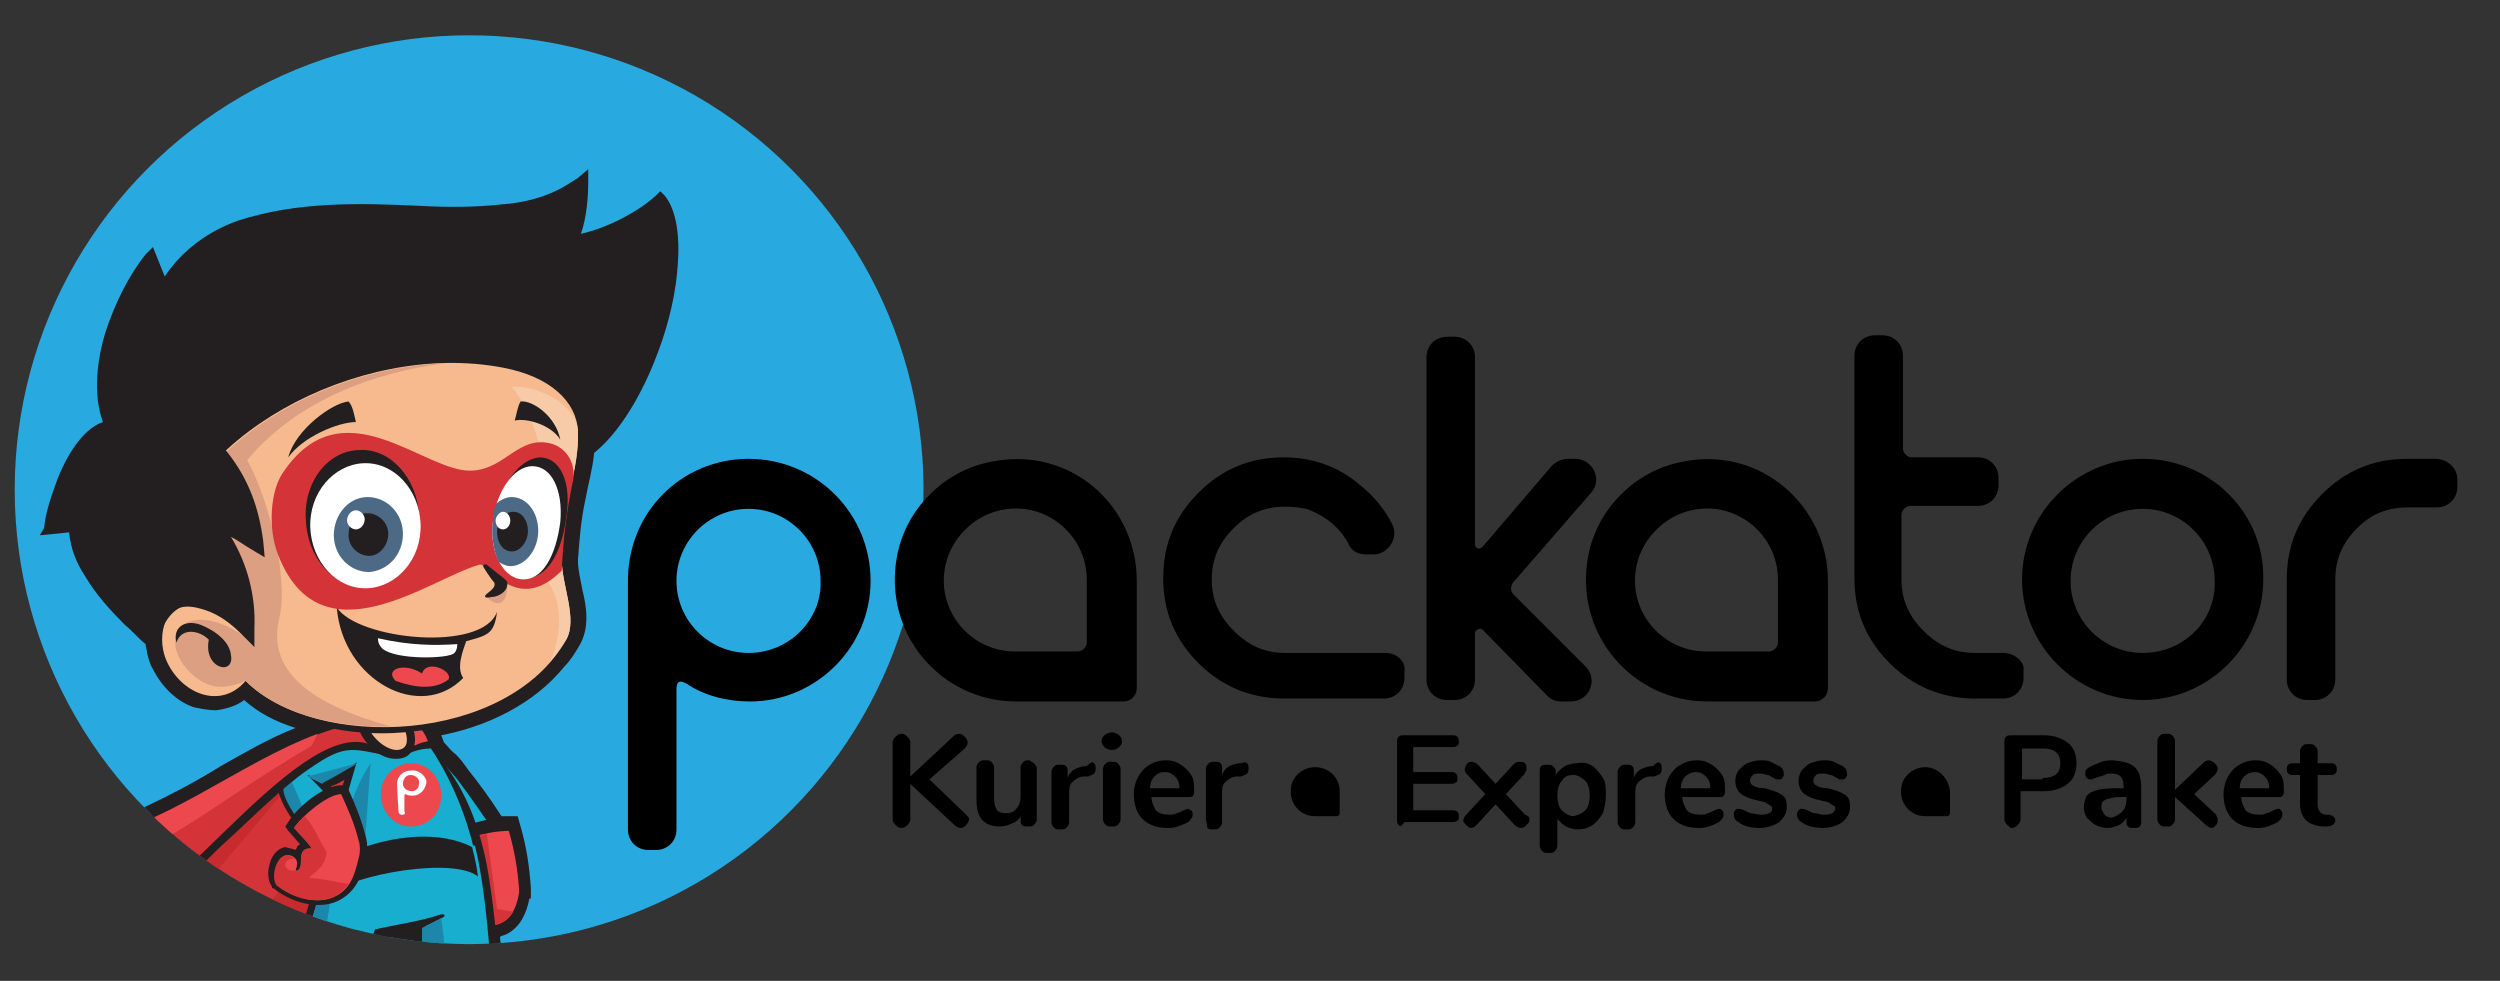 <?xml version="1.0" encoding="utf-8"?>
<!-- Generator: Adobe Illustrator 20.0.0, SVG Export Plug-In . SVG Version: 6.00 Build 0)  -->
<svg version="1.1" id="Layer_1" xmlns="http://www.w3.org/2000/svg" xmlns:xlink="http://www.w3.org/1999/xlink" x="0px" y="0px"
	 width="170px" height="66.7px" viewBox="0 0 170 66.7" style="enable-background:new 0 0 170 66.7;" xml:space="preserve">
<rect x="0" y="0" width="170" height="66.7" fill="#333333" stroke="none"/>
<style type="text/css">
	.st0{fill-rule:evenodd;clip-rule:evenodd;fill:#28AAE1;}
	.st1{clip-path:url(#SVGID_2_);}
	.st2{opacity:0.27;fill-rule:evenodd;clip-rule:evenodd;fill:#231F20;}
	.st3{fill-rule:evenodd;clip-rule:evenodd;fill:#231F20;}
	.st4{fill-rule:evenodd;clip-rule:evenodd;fill:#D43438;}
	.st5{fill-rule:evenodd;clip-rule:evenodd;fill:#C72B2E;}
	.st6{fill-rule:evenodd;clip-rule:evenodd;fill:#17AECF;}
	.st7{fill-rule:evenodd;clip-rule:evenodd;fill:#EC484E;}
	.st8{fill-rule:evenodd;clip-rule:evenodd;fill:#1D87AB;}
	.st9{fill-rule:evenodd;clip-rule:evenodd;fill:#F6BA8E;}
	.st10{fill-rule:evenodd;clip-rule:evenodd;fill:#F7CBA7;}
	.st11{fill-rule:evenodd;clip-rule:evenodd;fill:#DC9F81;}
	.st12{fill-rule:evenodd;clip-rule:evenodd;fill:#FFFFFF;}
	.st13{fill:#FFFFFF;}
	.st14{fill-rule:evenodd;clip-rule:evenodd;fill:#4C6A86;}
	.st15{fill:none;}
	.st16{clip-path:url(#SVGID_4_);}
	.st17{clip-path:url(#SVGID_6_);}
	.st18{clip-path:url(#SVGID_8_);}
</style>
<polyline class="st15" points="170,0 170,66.7 0,66.7 "/>
<g>
	<circle class="st0" cx="31.9" cy="33.3" r="30.9"/>
	<g>
		<defs>
			<circle id="SVGID_7_" cx="31.9" cy="33.3" r="30.9"/>
		</defs>
		<clipPath id="SVGID_2_">
			<use xlink:href="#SVGID_7_"  style="overflow:visible;"/>
		</clipPath>
		<g class="st1">
			<path class="st3" d="M30,50c0.1,0.2,0.1,0.3,0.2,0.5c0.3,0.3,0.5,0.6,0.8,0.8c0.3,0.3,0.6,0.7,0.8,1c0.8,1,1.6,2.1,2.3,3.2
				c0.1,0,0.3,0,0.4,0h0.7l0.2,0.7c0.4,1.4,0.6,2.7,0.7,4.2l0,0.7l-0.1,0c-0.2,1-0.6,1.9-1.5,2.4c-0.2,0.1-0.3,0.1-0.5,0.2
				c0.1,1.2,0.2,2.3,0.3,3.5c0,0.1,0.1,0.3,0.1,0.4c0.1,0.3,0.2,0.6,0.2,0.8c0.1,0.3,0.2,0.6,0.3,0.9c0.1,0.2,0.1,0.4,0.2,0.7
				c0,0.2,0,0.3,0,0.5c-0.2,0.9-1.2,1.2-2,1.3c-0.8,0.1-1.7,0.1-2.5,0c-0.9-0.1-1.8-0.2-2.6-0.5L27.3,71l0-0.8
				c0.1-1.1,0.1-2.2,0.2-3.3c0-0.8,0.1-1.6,0.1-2.4c0-0.2,0-0.4,0-0.5c-0.2,0-0.4,0.1-0.6,0.1c-0.3,0.1-0.6,0.1-0.9,0.2
				c-0.3,0.9-0.4,1.9-0.6,2.9c-0.2,1.5-0.4,2.9-0.6,4.4L24.9,72l-0.4,0.2c-0.8,0.4-1.7,0.7-2.5,0.8c-1.3,0.2-4.2,0.2-4.7-1.3
				l-0.1-0.2l0-0.2c0.1-0.5,0.3-1,0.5-1.5c0.2-0.4,0.3-0.8,0.5-1.2c0.5-1.3,0.9-2.6,1.4-3.9c-0.1-0.1-0.2-0.1-0.4-0.2
				c-1.2-0.5-2.3-0.4-3.5,0c-1.5,0.5-3.6,1.1-5.1,0.4c-0.8-0.4-1.2-0.9-1.7-1.4c-1,0.6-2.1,1-3.1,0.9l-0.5-0.1L5,63.7
				c-0.2-0.4-0.4-0.9-0.6-1.3c-0.2-0.6-0.5-1.3-0.6-2c-0.2-1.4,0-2.8,1-3.9l0.2-0.2l0.3,0c1.6-0.2,3.2-0.8,4.7-1.5
				c1.7-0.8,3.4-1.7,5-2.7c1.6-0.9,3.3-1.9,5.1-2.6c-1.3-0.4-2.5-1-3.5-1.9c-0.5,0.4-1.2,0.6-1.9,0.7c-0.5,0-1-0.1-1.5-0.2
				c-1.2-0.4-2.2-1.4-2.8-2.6c-0.2-0.3-0.3-0.7-0.4-1.1c0-0.2-0.1-0.4-0.1-0.6c-0.5-0.4-0.9-0.9-1.4-1.3c-1-1-2-2.1-2.7-3.3
				c-0.6-0.9-1-1.9-1.1-3l-2,0.2L3,35.9c0.1-1.1,0.5-2.2,0.9-3.3c0.5-1.3,1.6-3.4,3.1-3.9c-0.7-1.9-0.4-4.3,0.2-6.2
				c0.6-1.8,1.5-3.7,2.7-5.2l0.5-0.5l0.8,2c1.2-1.8,3-3.1,5-3.8c4-1.3,8.2-1.2,12.4-1c1.8,0.1,3.7,0.1,5.5-0.1
				c1.5-0.1,3.1-0.5,4.4-1.3c0.3-0.2,0.5-0.3,0.8-0.5l0.7-0.6l0,0.9c0,0.9-0.1,2.4-0.5,3.5c1.8-0.4,3.9-1.5,5.1-2.6l0.3-0.3l0.3,0.3
				c0.9,1.1,1,3.1,0.9,4.5c-0.1,2-0.6,4.1-1.3,6c-0.8,2.2-2.3,5.3-4.4,7c-0.1,1.1-0.4,2.1-0.6,3.2c-0.3,1.4-0.4,2.7-0.5,4.1
				c0,0.7,0.2,1.4,0.3,2c0.3,1.2,0.5,2.6-0.2,3.8c-0.3,0.5-0.6,1-1,1.4C36.3,47.9,33.1,49.4,30,50"/>
			<path class="st3" d="M24.3,64.9c-0.7,0.5-1.5,0.7-2.3,0.5c-1-0.2-1.8-0.9-2.7-1.3c-1.3-0.6-2.5-0.5-3.9,0c-1.4,0.5-3.4,1-4.8,0.4
				c-1-0.4-1.3-1.1-2-1.8c-0.6-0.7-1.1-0.9-2-0.9l-0.4,0l-0.1-0.4c-0.1-0.7,0.5-1.9,0.9-2.5c0.4-0.6,0.9-1.2,1.5-1.6
				c4.7-2.7,9.5-5.1,14.3-7.7l0.1-0.1l0.1,0c1.9,0.2,4.1-0.4,5.8,0.6l0.4,0.3l0,0.4c-0.4,4.9-3.3,9.2-4.8,13.8l-0.1,0.2L24.3,64.9z"
				/>
			<path class="st4" d="M8.8,57.7c-1,0.6-2.3,2.8-2.1,3.5c3.9-0.1,1.8,4.7,8.7,2.4c5.1-1.8,5.7,2.9,8.8,0.9
				c1.3-3.7,3.6-10.1,4.8-13.8C27,50.4,25,50.2,23.1,50C18.3,52.6,13.6,55.1,8.8,57.7"/>
			<path class="st5" d="M6.9,60.1c-0.2,0.5-0.3,0.9-0.3,1.1c2.6-0.1,2.5,2,4.2,2.7L20,53L6.9,60.1z"/>
			<path class="st5" d="M17.1,63.2c1.9-0.1,3,0.8,4,1.3l2.6-10.6L17.1,63.2z"/>
			<path class="st3" d="M24.9,51.8c0,0.4-0.4,0.5-0.6,0.7c-0.5,0.3-1.1,0.7-1.6,0.9l0,0c-0.1,0-0.2,0.1-0.2,0.1c0,0,0.1,0.1,0.1,0.1
				c0.2,0.2,0.3,0.4,0.5,0.6l0.4,0.4l-2.8,2.2l-0.3-0.4c-0.6-0.7-1.7-2.3-1.5-3.3c0.4-1.4,1-2,2.3-2.6l0.4-0.2l0,0
				c0.5-0.2,1-0.4,1.5-0.6c0.5-0.2,0.7-0.3,1.2-0.4c0.4-0.2,0.8,0,0.9,0.5C25.4,50.5,25.1,51.3,24.9,51.8
				C24.9,51.8,24.9,51.8,24.9,51.8"/>
			<path class="st3" d="M29,53.4c-0.5-1.2-1.1-2.3-1.6-3.4l-0.7-1.5l1.4,0.9c0.9,0.6,1.8,1.5,2.5,2.3c0.3,0.3,0.6,0.6,0.8,1
				c1,1.2,1.8,2.5,2.6,3.8l0.3,0.5l-4,1.1l-0.1-0.5c-0.3-1.3-0.9-2.5-1.3-3.8l-0.1-0.4L29,53.4z"/>
			<path class="st6" d="M30.7,57.5c-0.3-1.2-0.9-2.7-1.3-3.8c0.1,0,0.1-0.1,0.2-0.1c-0.5-1.2-1.3-2.8-1.8-3.8
				c0.9,0.6,2.2,1.9,3.3,3.2h0c0.9,1.2,1.8,2.5,2.6,3.7L30.7,57.5z"/>
			<path class="st3" d="M30.3,59.7l-1.2-1.9l0.3-0.5c1.2-0.9,3.5-1.7,5-1.7h0.4l0.1,0.6c0.4,1.4,0.6,2.8,0.7,4.2l0,0.4l0,0
				c-0.1,0.9-0.4,1.9-1.3,2.4c-1,0.5-2.2,0.2-3.2-0.2l-0.1,0l-0.1-0.1C30.1,62,29.8,60.7,30.3,59.7"/>
			<path class="st7" d="M31.3,62.5c-0.7-0.8-1-1.9-0.3-2.8l-1.1-1.8c1.1-0.8,3.3-1.4,4.7-1.4c0.4,1.4,0.6,2.6,0.7,4c0,0,0,0.1,0,0.2
				C34.9,63.2,33.3,63.3,31.3,62.5"/>
			<path class="st4" d="M31.3,62.5c-0.7-0.8-1-1.9-0.3-2.8l-1.1-1.8c0.7-0.6,2-1,3.2-1.2l0.7,5.1l1.1,0.2
				C34.2,63.2,32.9,63.1,31.3,62.5"/>
			<path class="st3" d="M28.1,63.4c-0.4,0.1-0.7,0.2-1.1,0.2c-0.4,0.1-0.8,0.2-1.2,0.2c-0.3,1-0.5,2.1-0.7,3.2
				c-0.2,1.5-0.4,2.9-0.6,4.4l0,0.3l-0.2,0.1c-0.7,0.4-1.6,0.6-2.4,0.7c-1,0.1-3.9,0.2-4.2-1l0-0.1l0-0.1c0.1-0.4,0.3-1,0.4-1.4
				c0.2-0.4,0.3-0.8,0.5-1.2c0.5-1.4,1-2.9,1.5-4.3c0.6-1.9,1.2-3.8,1.7-5.7c1-3.5,2-7,3-10.6l0.1-0.4l0.4-0.1
				c0.4-0.1,0.9-0.2,1.3,0c1.3,4,2.4,3.2,3.1,3.9c-0.3-0.4-0.2-0.5,0-0.2c1.8,2.1,2.8,4.5,3.4,7.5c0.5,2.7,0.7,5.5,1,8.3
				c0,0.1,0.1,0.3,0.1,0.5c0.1,0.3,0.2,0.6,0.3,0.8c0.1,0.3,0.2,0.6,0.3,0.8c0.1,0.2,0.1,0.4,0.2,0.6c0,0.1,0,0.2,0,0.3
				c-0.1,0.7-1.1,0.9-1.6,0.9c-0.8,0.1-1.6,0.1-2.4,0c-0.8-0.1-1.7-0.2-2.5-0.4l-0.4-0.1l0-0.5c0.1-1.1,0.1-2.2,0.2-3.3
				c0-0.8,0.1-1.6,0.1-2.4C28.1,64.1,28.1,63.8,28.1,63.4"/>
			<path class="st7" d="M28.6,66.5c-0.1,1.3-0.1,2.7-0.2,3.7c1.9,0.6,5.9,0.6,5.7-0.1c-0.1-0.5-0.8-2.4-0.8-2.8
				c-0.1-0.6-0.1-1.1-0.2-1.7C31.5,64.8,30,65.3,28.6,66.5"/>
			<path class="st4" d="M28.6,66.5c-0.1,1.3-0.1,2.7-0.2,3.7c1.4,0.5,4.2,0.6,5.2,0.3c-1.4-0.6-2.3-0.7-2.9-1.5
				c-0.1-1-0.3-2.3-0.4-3.6C29.8,65.7,29.2,66,28.6,66.5"/>
			<path class="st7" d="M20,66.3c-0.3,1-0.6,1.9-0.9,2.6c-0.2,0.6-0.8,1.9-0.9,2.5c0.2,0.7,3.9,1,5.7-0.1c0.2-1.2,0.4-2.6,0.6-3.9
				C23.4,66.3,22,65.8,20,66.3"/>
			<path class="st4" d="M20,66.3c-0.3,1-0.6,1.9-0.9,2.6c-0.2,0.6-0.8,1.9-0.9,2.5c0.2,0.7,3.9,1,5.7-0.1c0-0.2,0.1-0.5,0.1-0.7
				l-3.3,0.2l0.8-4.7C21.1,66.1,20.6,66.2,20,66.3"/>
			<path class="st6" d="M22.6,57.6c-0.8,3-1.6,5.7-2.3,7.9c1.9-0.8,3.2,0,4.4,1.1c0.2-1.2,0.4-2.3,0.8-3.4c1.3-0.3,3.3-0.6,4.4-1
				c0.4-0.1,0.4,0.1,0.2,0.2l-1.2,0.6c0,0.7,0,1.7-0.1,2.8c1.2-1,3.3-1.9,4.5-1.1c-0.2-2.4-0.5-5.2-1-7.2H22.6z"/>
			<path class="st8" d="M30,62.4c0,0-0.1,0.1-0.1,0.1l-1.2,0.6c0,0.7,0,1.7-0.1,2.8c0.5-0.4,1.1-0.7,1.7-0.9
				C30.2,64,30.1,63.1,30,62.4 M30,62.3L30,62.3L30,62.3L30,62.3z"/>
			<path class="st8" d="M22.6,57.6c-0.8,3-1.6,5.7-2.3,7.9c0.6-0.2,1.1-0.2,1.5-0.2l0.6-3.6l0.3-4.1H22.6z"/>
			<path class="st6" d="M25.3,48.1c-0.5,2-1.6,5.5-2.7,9.5h9.6c-0.5-2-1.3-4.2-2.7-6.4C28.5,49.6,27.1,48.4,25.3,48.1"/>
			<path class="st8" d="M25.2,51.9c-1,1.5-1.4,2.9-1.9,4.7l1.1,0.9h0.4L25.2,51.9L25.2,51.9z"/>
			<path class="st3" d="M27,48.1c1.8,0.5,2.2,1,2.8,2.7l-0.6,0.1c-0.3,0-1,0.1-1.5,0.4l0.1-0.3c0.3-0.8-0.9-1.4-1.4-2.1l-0.7-1.1
				L27,48.1z"/>
			<path class="st7" d="M26.8,48.6c0.5,0.7,0.9,1.4,1.4,2.1c0.4-0.2,0.5-0.2,0.9-0.3C28.6,49.1,27.7,48.8,26.8,48.6"/>
			<path class="st3" d="M22.1,58.9c-0.2,0.7-0.4,1.4-0.5,2.2c2.7-1.8,9.3-2.8,10.9-1.5c-0.1-0.8-0.2-1.2-0.4-2
				C29.4,56.2,25,57,22.1,58.9"/>
			<path class="st6" d="M21.2,51l0.1-0.4h0c-1.1,0-1.7,1.2-2,2.5c-0.2,0.7,0.7,2.2,1.4,3l2-1.5c-0.2-0.2-0.8-0.9-1.1-1.2l-0.7-0.7
				l1,0.3c0.1-0.1,0.3,0.5,0.5-0.5h0l-0.1,0.3v0.1c0-0.2,1.3-0.6,1.7-0.9c0.6-0.4,0.4-0.1,0.5-0.5c0.1-0.3,0.4-1.1,0.3-1.5
				c-0.1-0.2-0.1-0.2-0.3-0.2c-0.2,0.1-1.2,0.4-1.3,0.4C22.7,50.6,22.2,50.9,21.2,51L21.2,51z"/>
			<path class="st8" d="M20.9,52.8l1,0.5c0.1-0.1,0.3-0.2,0.5-0.3l0,0l0,0l0,0c0.4-0.2,1.2-0.7,1.6-0.9c0.1-0.1,0.2-0.1,0.3-0.2
				L20.9,52.8z M22.4,54.9l0.3-0.2c-0.1-0.1-0.2-0.2-0.3-0.3L22.4,54.9z"/>
			<path class="st8" d="M19.6,52.6c-0.1,0.2-0.2,0.5-0.3,0.8c-0.2,0.6,0.5,1.7,1.1,2.5l0.4-0.2C20.6,54.7,20,53.6,19.6,52.6"/>
			<path class="st3" d="M20.1,57.8c0-0.1,0.1-0.1,0.1-0.2c0-0.1,0.1-0.1,0.2-0.2c-0.3-0.3-0.5-0.6-0.8-0.9l-0.2-0.3l0.2-0.3
				c0.6-1,2.5-2.6,3.7-2.5l0.3,0l0.1,0.3c0.5,1.1,0.9,2.1,1.2,3.3c0.1,0.4,0.1,0.9,0,1.3c-0.3,1.3-0.7,2.4-2,3
				c-1.4,0.6-3.2,0-4.3-0.9l-0.1,0l0-0.1c-0.3-0.4-0.3-1-0.2-1.4c0.1-0.6,0.5-1.2,1.1-1.3C19.7,57.7,19.9,57.7,20.1,57.8"/>
			<path class="st7" d="M20,56.3c0.5,0.6,0.8,0.8,1.2,1.4c-1.2-0.1-0.4,1.3-1,1.5c-0.3,0.1,0.3-0.5-0.2-0.9
				c-0.9-0.7-1.6,1.2-1.1,1.9c1.1,0.9,2.7,1.3,3.8,0.8c1.1-0.5,1.4-1.4,1.7-2.7c0.1-0.3,0.1-0.8,0-1.1c-0.3-1.2-0.7-2.1-1.2-3.2
				C22.3,54,20.5,55.5,20,56.3"/>
			<path class="st4" d="M20,56.3c0.5,0.6,0.8,0.8,1.2,1.4c-1.2-0.1-0.4,1.3-1,1.5c0,0-0.1,0-0.1,0c-0.1,0-0.1,0-0.2,0
				c-0.3,0-0.5-0.2-0.5-0.4c0-0.2,0.2-0.4,0.5-0.4c0.1,0,0.2,0,0.2,0.1c0-0.1-0.1-0.1-0.2-0.2c-0.9-0.7-1.6,1.2-1.1,1.9
				c1.1,0.9,2.7,1.3,3.8,0.8c0.5-0.2,0.8-0.5,1.1-0.9c-0.9-0.1-1.9-0.4-2.7-0.4c0.4-0.4,1.2-0.8,1.2-1.8c-0.6-0.9-0.8-1.7-1.5-2.4
				C20.4,55.8,20.1,56.1,20,56.3"/>
			<path class="st3" d="M21,52.3c-0.9,0.6-1.8,1.4-2.7,2.2c-1,0.9-1.9,1.8-2.9,2.7c-0.9,0.8-1.7,1.7-2.6,2.5
				c-0.8,0.8-1.7,1.5-2.5,2.2c-1.1,0.9-3,2.2-4.5,2l-0.3,0l-0.1-0.3c-0.2-0.4-0.4-0.9-0.6-1.3c-0.2-0.6-0.4-1.2-0.5-1.9
				c-0.2-1.3,0-2.5,0.9-3.5l0.1-0.1l0.2,0c1.7-0.2,3.3-0.8,4.9-1.5c1.7-0.8,3.4-1.7,5-2.7c2.8-1.6,6-3.4,9.3-3.9l0.9-0.1l-0.4,0.8
				c0,0,0,0.1,0,0.1c0,0.3,0.4,0.8,0.6,1l1.2,1C24,51,23.7,50.4,21,52.3"/>
			<path class="st4" d="M25.1,50.6c-0.6-0.7-0.7-1-0.4-1.5c-6.5,1-12.9,7.4-19.2,8.1c-1.8,1.9-0.2,5,0.3,6.2
				C10.5,63.9,20,48.8,25.1,50.6"/>
			<path class="st7" d="M21.6,49.9c-5.4,2-10.8,6.6-16.1,7.2c-0.6,0.7-0.8,1.5-0.8,2.3c6.6-1.4,8.4-3.9,16.5-8.7L21.6,49.9z"/>
			<path class="st3" d="M26.8,47.7l0.5-0.1l0.2,0.5c0.3,0.9,1.2,2.1,0.4,3.1c-0.2,0.3-0.6,0.4-1,0.4c-1.1,0-2.1-1-2.5-2l-0.1-0.2
				l0.1-0.2c0.1-0.3,0.2-0.7,0.3-1l0.1-0.4l0.4-0.1C26,47.5,26.2,47.8,26.8,47.7"/>
			<path class="st9" d="M27,48.3c-0.2,0.1-0.9-0.2-1.7,0.1c-0.1,0.3-0.2,0.6-0.3,1c0.4,0.9,1.3,1.6,2,1.6
				C28.4,50.9,27.2,48.9,27,48.3"/>
			<path class="st3" d="M38.4,31.4c-0.6,0.2-0.5-0.4-1,0c-0.9,0.7-1.5,1.7-2,2.7c-0.6,1.2-1.1,2.4-1.5,3.6c-0.8,1.8-1.6,3.8-3.1,5.2
				c-1.3,1.3-2.8,1.9-4.6,2.1c-1.3,0.1-2.7,0.3-4,0.4c-3.9,0.3-8.8,1.5-11.7-1.6c-2.8-2.1-5.4-5.2-5.2-7.9l-2,0.2
				c0.3-2.6,2-6.7,4.1-7c-1.7-3.4,0.6-8.9,2.7-11.4l0.9,2.2c0.9-1.8,2.8-3.6,5.2-4.3c8.5-2.8,18.1,1.1,23.1-3
				c-0.1,1.2-0.2,3.3-0.8,4.1c2.1-0.2,4.7-1.6,6.1-2.8C47.3,16.9,43.5,29.8,38.4,31.4"/>
			<path class="st3" d="M11.9,40.8c-0.5-0.7-0.9-1.4-1.3-2.1l-0.1-0.2l0-0.2c0.4-3.3,2.3-6.2,4.8-8.4c2.7-2.4,6.1-4.1,9.5-5.1
				c3.1-0.8,6.4-1.1,9.5-0.5c1.3,0.2,2.6,0.7,3.7,1.5c0.9,0.7,1.5,1.6,1.7,2.7c0,0.2,0.1,0.4,0.1,0.6c0,0.5,0,1,0,1.5
				c-0.1,1.1-0.4,2.2-0.6,3.2c-0.3,1.4-0.4,2.7-0.5,4.2c0,0.7,0.2,1.5,0.3,2.1c0.2,1.1,0.5,2.5-0.1,3.5c-0.3,0.5-0.6,0.9-0.9,1.4
				c-2.3,2.8-6,4.3-9.6,4.7c-2.2,0.3-4.6,0.2-6.8-0.4c-1.8-0.4-3.6-1.2-4.9-2.4c-0.5,0.5-1.2,0.8-1.9,0.8c-1.7,0.1-3.2-1.1-3.9-2.6
				c-0.2-0.3-0.3-0.6-0.3-1C10.3,43,10.7,41.5,11.9,40.8"/>
			<path class="st9" d="M11.4,45.1c1.1,2.2,3.7,3.1,5.3,1.2c4.8,4.8,17.8,4.3,21.8-2.8c0.8-1.4-0.3-3.7-0.3-5.4
				c0.1-4.2,1.2-6.2,1.1-8.8c-0.1-2-1.9-3.7-5.1-4.3c-9.9-1.9-22.2,4.9-23.2,13.4c0.5,0.9,1,1.8,1.7,2.6
				C11.1,41.3,10.6,43.5,11.4,45.1"/>
			<path class="st10" d="M37.4,45c0.4-0.5,0.8-1,1.1-1.5c0.8-1.4-0.3-3.7-0.3-5.4c0.1-4.2,1.2-6.2,1.1-8.8c-0.1-1.8-2.7-3.1-4.5-3
				c2.8,3.4,2.7,9.7,1.3,12.2C38.5,40,38.3,43,37.4,45"/>
			<path class="st11" d="M13.5,46.2c0.9,0.6,1.8,0.7,3.2,0.1c2.2,2.2,6,3.2,9.9,3.1c-5.5-1.5-8.5-3.8-7.6-7.4c0.7-3-1-8.7-2.2-10.7
				c3.4-4.1,8.7-6,13.5-6.6C21.3,25,12,31,11.1,38.5c0.3,0.6,0.6,1.1,1,1.6c0.5-0.6,1-1.2,1.4-1.8c1.3,1.9,2.6,3.8,3.9,5.6
				c-2.2-1.9-4-2-4.8-1.5C11.4,43.1,11.8,45,13.5,46.2"/>
			<path class="st3" d="M15.7,36.5c1.1,1.8,1.7,4,1.6,6.2L17.3,44l-0.9-0.9c-0.7-0.7-1.5-1.3-2.4-1.6c-0.6-0.2-1.4-0.4-1.9-0.1
				c-0.5,0.3-1,1-1.2,1.7l-0.3-1.3c-0.3-1.4-0.3-2.9,0-4.3c0.6-2.6,2.1-4.9,4.1-6.8l0.4-0.4l0.4,0.5c1.4,1.8,2.1,3.7,2.4,6l0.1,1.1
				l-1-0.6C16.5,37,16.1,36.7,15.7,36.5"/>
			<path class="st3" d="M23.7,27.3c-1.1,0.1-3.6,1.9-4.1,3.8c1-1.4,3.4-2.4,4.6-2.4C24.1,28.3,24,27.6,23.7,27.3"/>
			<path class="st3" d="M35.4,27.3c0.8-0.1,2.4,1,2.7,2.6c-0.6-1-2.3-1.5-3.1-1.3C35.1,28.3,35.2,27.6,35.4,27.3"/>
			<path class="st3" d="M33.8,41.6c-1,2.8-9.5,1.9-10.9-0.3c0.4,5,5.7,7.8,8.6,4.8c-0.5-0.7,0-1.9,0.2-2.5
				C33.2,43.2,33.6,43.1,33.8,41.6"/>
			<path class="st7" d="M28.7,45.8c0.3-1,2.1-0.2,1.8,0.4c-0.9,0.7-2.2,0.6-3.6,0.1C26.1,45.5,27.5,45,28.7,45.8"/>
			<path class="st12" d="M25.7,43.4c0,0.4,0.2,0.6,0.3,0.7c0.9,0.8,4.6,0.7,4.9,0.3c0.1-0.1,0.2-0.3,0.2-0.6
				C29.6,43.9,27.9,43.9,25.7,43.4"/>
			<path class="st3" d="M13.9,42.6c0.9,0.4,1.7,1.1,1.8,1.9c0.3,1.5-1.9,1-1.5-1c-0.7-0.7-1.9-0.8-2.2,0.2
				C11.7,42.6,12.7,42,13.9,42.6"/>
			<path class="st7" d="M27.8,51.9c1.1-0.1,2.1,0.8,2.2,2c0.1,1.2-0.7,2.2-1.9,2.3c-1.1,0.1-2.1-0.8-2.2-2
				C25.8,53,26.7,52,27.8,51.9"/>
			<path class="st13" d="M27.9,52.4c-0.5,0-0.9,0.4-0.9,0.9c0-0.1,0-0.1,0,0c0,0,0,0,0,0c0,0,0,0,0,0c0,0.4,0.1,1.9,0.1,1.9
				c0,0.1,0.1,0.2,0.2,0.2l0.1,0c0.1,0,0.2-0.1,0.1-0.2l0-1.1c0,0,0-0.1,0.1-0.1c0.1,0.1,0.3,0.1,0.5,0.1c0.5,0,0.9-0.5,0.9-1
				C28.9,52.7,28.4,52.3,27.9,52.4z M28,53.8c-0.3,0-0.6-0.2-0.6-0.5c0-0.3,0.2-0.6,0.5-0.6c0.3,0,0.6,0.2,0.6,0.5
				C28.5,53.6,28.3,53.8,28,53.8z"/>
			<path class="st4" d="M18.9,37.7c-0.7-1.8-0.5-4.3,0.3-5.5c4.1-6.2,9.7,0,12.9-0.2c2.3-0.1,3.2-2.5,5.5-1.8
				c0.6,0.2,1.5,0.9,1.4,2.3c-0.5,2.4-0.7,4.1-0.8,6.3c-3.1,3.1-5-0.6-5.6-0.4C29.3,39.3,21.8,45.2,18.9,37.7"/>
			<path class="st3" d="M24.5,30.6c2.1-0.1,3.9,2,4,4.5c0.1,2.6-1.6,4.7-3.7,4.8c-2.1,0.1-3.9-2-4-4.5
				C20.6,32.8,22.3,30.6,24.5,30.6"/>
			<path class="st12" d="M24.7,31.5c2.1-0.1,3.8,1.8,3.9,4.1C28.7,38,27,39.9,25,40c-2.1,0.1-3.8-1.8-3.9-4.1
				C21,33.5,22.7,31.6,24.7,31.5"/>
			<path class="st14" d="M25,33.8c1.3,0,2.4,1.1,2.4,2.5c0,1.4-1,2.5-2.3,2.6c-1.3,0-2.4-1.1-2.4-2.5C22.7,35,23.7,33.8,25,33.8"/>
			<path class="st3" d="M25,34.9c0.7,0,1.4,0.6,1.4,1.4c0,0.8-0.6,1.5-1.3,1.5c-0.7,0-1.4-0.6-1.4-1.4C23.7,35.5,24.2,34.9,25,34.9"
				/>
			<path class="st12" d="M24.2,34.7c0.3,0,0.6,0.3,0.6,0.6c0,0.4-0.3,0.7-0.6,0.7c-0.3,0-0.6-0.3-0.6-0.6
				C23.6,35,23.9,34.7,24.2,34.7"/>
			<path class="st3" d="M36.7,31.1c1.4,0,2.2,1.7,1.8,4.1c-0.3,2.4-1.3,4.1-2.7,4.1c-1.4,0-2.3-1.8-2.1-4C34,33,35.3,31.2,36.7,31.1
				"/>
			<path class="st12" d="M36.2,31.7c1.3,0,2.1,1.6,1.9,3.8c-0.3,2.3-1.2,3.9-2.5,3.9c-1.3,0-2.3-1.7-2.1-3.8
				C33.7,33.5,34.9,31.7,36.2,31.7"/>
			<path class="st14" d="M33.9,38.2c-0.3-0.7-0.5-1.6-0.4-2.6c0-0.5,0.1-0.9,0.2-1.3c0.3-0.3,0.7-0.5,1.1-0.5c1,0,1.8,1,1.8,2.3
				c0,1.3-0.9,2.4-1.9,2.4C34.5,38.5,34.2,38.4,33.9,38.2"/>
			<path class="st3" d="M34.9,34.8c0.6,0,1,0.6,1,1.3c0,0.7-0.5,1.4-1.1,1.4c-0.6,0-1-0.6-1-1.3C33.8,35.4,34.3,34.8,34.9,34.8"/>
			<path class="st12" d="M34.2,34.8c0.3,0,0.5,0.3,0.5,0.6c0,0.3-0.2,0.6-0.5,0.6c-0.3,0-0.5-0.3-0.5-0.6
				C33.7,35.1,34,34.8,34.2,34.8"/>
			<path class="st11" d="M34.5,39.7c-0.5,0.4-1,0.5-1.4,0.9C33.8,41.3,34.5,41.2,34.5,39.7"/>
			<path class="st3" d="M33.6,39.6c-0.1-0.1-0.4-0.5-0.7-1c-0.1-0.1,0-0.3,0.2-0.2c1.2,1,1.4,1,1.4,1.3c0,0.6-0.7,0.9-1.1,0.9
				c-0.4,0.1-0.6,0-0.2-0.3C33.6,40,33.7,39.8,33.6,39.6"/>
		</g>
	</g>
	<g>
		<path d="M94.2,44.4h-6.8c-1.4,0-2.5-0.5-3.5-1.5c-1-1-1.5-2.1-1.5-3.5s0.5-2.5,1.5-3.5c1.3-1.3,2.9-1.7,4.9-1.3
			c0.1,0,0.2,0.1,0.3,0.1c1.2,0.5,2.1,1.3,2.6,2.3c0.2,0.5,0.7,0.7,1.2,0.7h0.5c1,0,1.7-1.1,1.3-2c-0.5-1-1.2-1.9-2.2-2.7
			c-1.5-1.3-3.3-1.9-5.2-1.9c-2.3,0-4.2,0.8-5.8,2.4c-1.6,1.6-2.4,3.5-2.4,5.8s0.8,4.2,2.4,5.8c1.6,1.6,3.6,2.4,5.8,2.4h6.8
			c0.8,0,1.4-0.6,1.4-1.4v-0.5C95.6,45,95,44.4,94.2,44.4z"/>
		<path d="M102.9,40.4c-0.2-0.2-0.2-0.5,0-0.8l5.3-6.1c0.8-0.9,0.1-2.3-1.1-2.3h-0.5c-0.4,0-0.8,0.2-1.1,0.5l-4.7,5.5
			c-0.2,0.2-0.5,0.1-0.5-0.2V24.3c0-0.8-0.6-1.4-1.4-1.4h-0.5c-0.8,0-1.4,0.6-1.4,1.4v21.9c0,0.8,0.6,1.4,1.4,1.4h0.5
			c0.8,0,1.4-0.6,1.4-1.4V43c0,0,0-0.1,0.2-0.2c0.2-0.1,0.3,0,0.3,0l4.4,4.5c0.3,0.3,0.6,0.4,1,0.4h0.6c1.3,0,1.9-1.5,1-2.4
			L102.9,40.4z"/>
		<path d="M136.2,44.4h-1.9c-1.4,0-2.5-0.5-3.5-1.5c-1-1-1.5-2.1-1.5-3.5v-4.4c0-0.3,0.3-0.6,0.6-0.6h4.6c0.8,0,1.4-0.6,1.4-1.4
			v-0.5c0-0.8-0.6-1.4-1.4-1.4H130c-0.3,0-0.6-0.3-0.6-0.6v-6.3c0-0.8-0.6-1.4-1.4-1.4h-0.5c-0.8,0-1.4,0.6-1.4,1.4v15.1
			c0,2.3,0.8,4.2,2.4,5.8c1.6,1.6,3.6,2.4,5.8,2.4h1.9c0.8,0,1.4-0.6,1.4-1.4v-0.5C137.7,45,137,44.4,136.2,44.4z"/>
		<path d="M165.6,31.2h-1.9c-2.3,0-4.2,0.8-5.8,2.4c-1.6,1.6-2.4,3.5-2.4,5.8v6.8c0,0.8,0.6,1.4,1.4,1.4h0.5c0.8,0,1.4-0.6,1.4-1.4
			v-6.8c0-1.4,0.5-2.5,1.5-3.5c1-1,2.1-1.4,3.5-1.4h1.9c0.8,0,1.4-0.6,1.4-1.4v-0.5C167.1,31.8,166.4,31.2,165.6,31.2z"/>
		<path d="M145.7,31.2c-4.5,0-8.2,3.7-8.2,8.2c0,4.5,3.7,8.2,8.2,8.2c4.5,0,8.2-3.7,8.2-8.2C154,34.9,150.3,31.2,145.7,31.2z
			 M145.7,44.4c-2.7,0-4.9-2.2-4.9-4.9c0-2.7,2.2-4.9,4.9-4.9c2.7,0,4.9,2.2,4.9,4.9C150.7,42.2,148.5,44.4,145.7,44.4z"/>
		<path d="M50.9,31.2c-4.5,0-8.3,3.6-8.2,8.5c0,3.5,0,16.7,0,16.7c0,0.8,0.6,1.4,1.4,1.4h0.5c0.8,0,1.4-0.6,1.4-1.4V47
			c0-0.4,0-0.9,0.7-0.5c1.2,0.8,2.7,1.2,4.3,1.2c4.5,0,8.2-3.7,8.2-8.2C59.2,34.9,55.5,31.2,50.9,31.2z M50.9,44.4
			c-2.7,0-4.9-2.2-4.9-4.9c0-2.7,2.2-4.9,4.9-4.9c2.7,0,4.9,2.2,4.9,4.9C55.9,42.1,53.7,44.4,50.9,44.4z"/>
		<path d="M67.4,31.4c-3.2,0.6-5.8,3.2-6.4,6.4c-1,5.3,3,9.9,8.1,9.9h7.3c0.5,0,0.9-0.4,0.9-0.9v-7.3C77.3,34.3,72.7,30.3,67.4,31.4
			z M73.9,43.7c0,0.3-0.3,0.6-0.6,0.6h-4.3c-3,0-5.4-2.8-4.7-5.9c0.4-1.8,1.9-3.3,3.7-3.7c3.1-0.7,5.9,1.7,5.9,4.7V43.7z"/>
		<g>
			<g>
				<g>
					<path d="M65.9,55.7c0,0.1-0.1,0.3-0.2,0.4c-0.1,0.1-0.2,0.2-0.4,0.2c-0.1,0-0.3-0.1-0.4-0.2l-3-2.8v2.4c0,0.2-0.1,0.3-0.2,0.4
						c-0.1,0.1-0.2,0.2-0.4,0.2c-0.2,0-0.3-0.1-0.4-0.2c-0.1-0.1-0.2-0.2-0.2-0.4v-5.2c0-0.2,0.1-0.3,0.2-0.4
						c0.1-0.1,0.2-0.2,0.4-0.2c0.2,0,0.3,0.1,0.4,0.2c0.1,0.1,0.2,0.2,0.2,0.4v2.3l2.9-2.7c0.1-0.1,0.2-0.2,0.4-0.2s0.3,0.1,0.4,0.2
						c0.1,0.1,0.2,0.2,0.2,0.4c0,0.1-0.1,0.3-0.2,0.4L63.2,53l2.5,2.4C65.8,55.5,65.9,55.6,65.9,55.7z"/>
					<path d="M70.3,51.9c0.1,0.1,0.2,0.2,0.2,0.4v3.4c0,0.2-0.1,0.3-0.2,0.4c-0.1,0.1-0.2,0.1-0.4,0.1c-0.2,0-0.3,0-0.4-0.1
						c-0.1-0.1-0.1-0.2-0.1-0.4v-0.2c-0.1,0.2-0.3,0.4-0.6,0.5c-0.2,0.1-0.5,0.2-0.8,0.2c-1.1,0-1.6-0.6-1.6-1.8v-2.2
						c0-0.2,0.1-0.3,0.2-0.4c0.1-0.1,0.2-0.1,0.4-0.1c0.2,0,0.3,0,0.4,0.1c0.1,0.1,0.2,0.2,0.2,0.4v2.2c0,0.3,0.1,0.5,0.2,0.7
						c0.1,0.1,0.3,0.2,0.6,0.2c0.3,0,0.6-0.1,0.7-0.3c0.2-0.2,0.3-0.5,0.3-0.8v-2c0-0.2,0.1-0.3,0.2-0.4c0.1-0.1,0.2-0.1,0.4-0.1
						C70.1,51.8,70.2,51.8,70.3,51.9z"/>
					<path d="M74.4,51.9c0.1,0.1,0.1,0.2,0.1,0.3c0,0.2,0,0.3-0.1,0.4c-0.1,0.1-0.2,0.1-0.4,0.2l-0.3,0c-0.3,0-0.6,0.2-0.8,0.4
						c-0.2,0.2-0.2,0.5-0.2,0.8v1.9c0,0.2-0.1,0.3-0.2,0.4c-0.1,0.1-0.2,0.1-0.4,0.1s-0.3,0-0.4-0.1c-0.1-0.1-0.2-0.2-0.2-0.4v-3.4
						c0-0.2,0.1-0.3,0.2-0.4c0.1-0.1,0.2-0.1,0.4-0.1c0.2,0,0.3,0,0.4,0.1c0.1,0.1,0.1,0.2,0.1,0.4v0.4c0.1-0.3,0.3-0.5,0.5-0.6
						c0.2-0.1,0.5-0.2,0.7-0.2l0.1,0C74.2,51.8,74.3,51.8,74.4,51.9z"/>
					<path d="M75.1,50.8c-0.1-0.1-0.2-0.3-0.2-0.4c0-0.2,0.1-0.3,0.2-0.4c0.1-0.1,0.3-0.2,0.5-0.2c0.2,0,0.4,0.1,0.5,0.2
						c0.1,0.1,0.2,0.2,0.2,0.4c0,0.2-0.1,0.3-0.2,0.4C76,50.9,75.8,51,75.6,51S75.2,50.9,75.1,50.8z M75.2,56.1
						C75.1,56,75,55.9,75,55.7v-3.4c0-0.2,0.1-0.3,0.2-0.4c0.1-0.1,0.2-0.1,0.4-0.1s0.3,0,0.4,0.1c0.1,0.1,0.2,0.2,0.2,0.4v3.4
						c0,0.2-0.1,0.3-0.2,0.4c-0.1,0.1-0.2,0.1-0.4,0.1S75.3,56.2,75.2,56.1z"/>
					<path d="M81,55.1c0.1,0.1,0.1,0.2,0.1,0.3c0,0.2-0.1,0.3-0.3,0.5c-0.2,0.1-0.4,0.2-0.7,0.3c-0.3,0.1-0.5,0.1-0.7,0.1
						c-0.7,0-1.3-0.2-1.7-0.6c-0.4-0.4-0.6-1-0.6-1.7c0-0.4,0.1-0.8,0.3-1.2c0.2-0.3,0.4-0.6,0.8-0.8c0.3-0.2,0.7-0.3,1.1-0.3
						c0.4,0,0.7,0.1,1,0.3c0.3,0.2,0.5,0.4,0.7,0.7c0.2,0.3,0.2,0.7,0.2,1.1c0,0.3-0.1,0.4-0.3,0.4h-2.6c0,0.4,0.2,0.7,0.3,0.9
						c0.2,0.2,0.5,0.3,0.9,0.3c0.2,0,0.4,0,0.5-0.1c0.1,0,0.3-0.1,0.5-0.2c0.2-0.1,0.3-0.1,0.4-0.1C80.8,55,80.9,55.1,81,55.1z
						 M78.5,52.8c-0.2,0.2-0.3,0.5-0.3,0.8h2c0-0.4-0.1-0.6-0.3-0.8c-0.2-0.2-0.4-0.3-0.7-0.3C78.9,52.5,78.7,52.6,78.5,52.8z"/>
					<path d="M84.8,51.9c0.1,0.1,0.1,0.2,0.1,0.3c0,0.2,0,0.3-0.1,0.4c-0.1,0.1-0.2,0.1-0.4,0.2l-0.3,0c-0.3,0-0.6,0.2-0.8,0.4
						c-0.2,0.2-0.2,0.5-0.2,0.8v1.9c0,0.2-0.1,0.3-0.2,0.4c-0.1,0.1-0.2,0.1-0.4,0.1c-0.2,0-0.3,0-0.4-0.1C82.1,56,82,55.9,82,55.7
						v-3.4c0-0.2,0.1-0.3,0.2-0.4c0.1-0.1,0.2-0.1,0.4-0.1c0.2,0,0.3,0,0.4,0.1c0.1,0.1,0.1,0.2,0.1,0.4v0.4
						c0.1-0.3,0.3-0.5,0.5-0.6c0.2-0.1,0.5-0.2,0.7-0.2l0.1,0C84.6,51.8,84.7,51.8,84.8,51.9z"/>
					<path d="M95.1,56.1C95,56,95,55.8,95,55.7v-5.2c0-0.2,0-0.3,0.1-0.4c0.1-0.1,0.2-0.1,0.4-0.1h3.2c0.2,0,0.3,0,0.4,0.1
						c0.1,0.1,0.1,0.2,0.1,0.3c0,0.1,0,0.3-0.1,0.3c-0.1,0.1-0.2,0.1-0.4,0.1h-2.6v1.7h2.5c0.2,0,0.3,0,0.4,0.1
						c0.1,0.1,0.1,0.2,0.1,0.3c0,0.1,0,0.3-0.1,0.3c-0.1,0.1-0.2,0.1-0.4,0.1h-2.5v1.8h2.6c0.2,0,0.3,0,0.4,0.1
						c0.1,0.1,0.1,0.2,0.1,0.3c0,0.1,0,0.3-0.1,0.3c-0.1,0.1-0.2,0.1-0.4,0.1h-3.2C95.3,56.2,95.2,56.2,95.1,56.1z"/>
					<path d="M104,55.8c0,0.1-0.1,0.2-0.2,0.3c-0.1,0.1-0.2,0.2-0.4,0.2c-0.1,0-0.3-0.1-0.4-0.2l-1.3-1.4l-1.3,1.4
						c-0.1,0.1-0.2,0.2-0.4,0.2c-0.1,0-0.2-0.1-0.3-0.2c-0.1-0.1-0.2-0.2-0.2-0.3c0-0.1,0.1-0.3,0.2-0.4l1.3-1.4l-1.2-1.3
						c-0.1-0.1-0.2-0.2-0.2-0.4c0-0.1,0.1-0.3,0.2-0.4c0.1-0.1,0.2-0.1,0.3-0.1c0.1,0,0.3,0.1,0.4,0.2l1.2,1.3l1.2-1.3
						c0.1-0.1,0.2-0.2,0.4-0.2c0.1,0,0.3,0,0.4,0.1c0.1,0.1,0.1,0.2,0.1,0.4c0,0.1-0.1,0.3-0.2,0.4l-1.2,1.3l1.3,1.4
						C104,55.5,104,55.6,104,55.8z"/>
					<path d="M108.3,52.1c0.3,0.2,0.5,0.5,0.7,0.8c0.2,0.3,0.2,0.7,0.2,1.2c0,0.5-0.1,0.8-0.2,1.2c-0.2,0.3-0.4,0.6-0.7,0.8
						c-0.3,0.2-0.6,0.3-1,0.3c-0.3,0-0.6-0.1-0.8-0.2c-0.2-0.1-0.4-0.3-0.6-0.5v1.8c0,0.2-0.1,0.3-0.2,0.4c-0.1,0.1-0.2,0.1-0.4,0.1
						s-0.3,0-0.4-0.1c-0.1-0.1-0.2-0.2-0.2-0.4v-5c0-0.2,0-0.3,0.1-0.4c0.1-0.1,0.2-0.1,0.4-0.1c0.2,0,0.3,0,0.4,0.1
						c0.1,0.1,0.2,0.2,0.2,0.4v0.2c0.1-0.2,0.3-0.4,0.6-0.6c0.2-0.1,0.5-0.2,0.8-0.2C107.7,51.8,108,51.9,108.3,52.1z M107.8,55.1
						c0.2-0.2,0.3-0.6,0.3-1c0-0.4-0.1-0.8-0.3-1c-0.2-0.2-0.5-0.4-0.8-0.4c-0.4,0-0.6,0.1-0.8,0.4c-0.2,0.2-0.3,0.6-0.3,1
						c0,0.4,0.1,0.8,0.3,1c0.2,0.2,0.5,0.4,0.8,0.4C107.4,55.4,107.6,55.3,107.8,55.1z"/>
					<path d="M112.9,51.9c0.1,0.1,0.1,0.2,0.1,0.3c0,0.2,0,0.3-0.1,0.4c-0.1,0.1-0.2,0.1-0.4,0.2l-0.3,0c-0.3,0-0.6,0.2-0.8,0.4
						c-0.2,0.2-0.2,0.5-0.2,0.8v1.9c0,0.2-0.1,0.3-0.2,0.4c-0.1,0.1-0.2,0.1-0.4,0.1s-0.3,0-0.4-0.1c-0.1-0.1-0.2-0.2-0.2-0.4v-3.4
						c0-0.2,0.1-0.3,0.2-0.4c0.1-0.1,0.2-0.1,0.4-0.1c0.2,0,0.3,0,0.4,0.1c0.1,0.1,0.1,0.2,0.1,0.4v0.4c0.1-0.3,0.3-0.5,0.5-0.6
						c0.2-0.1,0.5-0.2,0.7-0.2l0.1,0C112.7,51.8,112.8,51.8,112.9,51.9z"/>
					<path d="M117.1,55.1c0.1,0.1,0.1,0.2,0.1,0.3c0,0.2-0.1,0.3-0.3,0.5c-0.2,0.1-0.4,0.2-0.7,0.3c-0.3,0.1-0.5,0.1-0.7,0.1
						c-0.7,0-1.3-0.2-1.7-0.6c-0.4-0.4-0.6-1-0.6-1.7c0-0.4,0.1-0.8,0.3-1.2c0.2-0.3,0.4-0.6,0.8-0.8c0.3-0.2,0.7-0.3,1.1-0.3
						c0.4,0,0.7,0.1,1,0.3c0.3,0.2,0.5,0.4,0.7,0.7c0.2,0.3,0.2,0.7,0.2,1.1c0,0.3-0.1,0.4-0.3,0.4h-2.6c0,0.4,0.2,0.7,0.3,0.9
						c0.2,0.2,0.5,0.3,0.9,0.3c0.2,0,0.4,0,0.5-0.1c0.1,0,0.3-0.1,0.5-0.2c0.2-0.1,0.3-0.1,0.4-0.1C117,55,117.1,55.1,117.1,55.1z
						 M114.6,52.8c-0.2,0.2-0.3,0.5-0.3,0.8h2c0-0.4-0.1-0.6-0.3-0.8c-0.2-0.2-0.4-0.3-0.7-0.3C115.1,52.5,114.8,52.6,114.6,52.8z"
						/>
					<path d="M118.2,55.9c-0.2-0.1-0.3-0.3-0.3-0.5c0-0.1,0-0.2,0.1-0.3c0.1-0.1,0.1-0.1,0.2-0.1c0.1,0,0.2,0,0.4,0.1
						c0.2,0.1,0.4,0.2,0.5,0.2c0.2,0,0.4,0.1,0.6,0.1c0.2,0,0.4,0,0.6-0.1s0.2-0.2,0.2-0.3c0-0.1,0-0.2-0.1-0.2
						c-0.1-0.1-0.2-0.1-0.3-0.2c-0.1-0.1-0.4-0.1-0.7-0.2c-0.5-0.1-0.9-0.3-1.1-0.5c-0.2-0.2-0.3-0.5-0.3-0.8c0-0.3,0.1-0.5,0.2-0.7
						c0.2-0.2,0.4-0.4,0.6-0.5c0.3-0.1,0.6-0.2,0.9-0.2c0.2,0,0.5,0,0.7,0.1c0.2,0.1,0.4,0.2,0.6,0.3c0.2,0.1,0.3,0.3,0.3,0.5
						c0,0.1,0,0.2-0.1,0.3c-0.1,0.1-0.1,0.1-0.2,0.1c-0.1,0-0.1,0-0.2,0c-0.1,0-0.1-0.1-0.2-0.1c-0.2-0.1-0.3-0.2-0.4-0.2
						c-0.1,0-0.3-0.1-0.5-0.1c-0.2,0-0.4,0-0.5,0.1c-0.1,0.1-0.2,0.2-0.2,0.4c0,0.1,0.1,0.3,0.2,0.3c0.1,0.1,0.4,0.2,0.8,0.2
						c0.4,0.1,0.7,0.2,0.9,0.3c0.2,0.1,0.4,0.2,0.5,0.4c0.1,0.2,0.1,0.4,0.1,0.6c0,0.4-0.2,0.7-0.5,1c-0.3,0.2-0.8,0.4-1.3,0.4
						C119.1,56.3,118.6,56.2,118.2,55.9z"/>
					<path d="M122.5,55.9c-0.2-0.1-0.3-0.3-0.3-0.5c0-0.1,0-0.2,0.1-0.3c0.1-0.1,0.1-0.1,0.2-0.1c0.1,0,0.2,0,0.4,0.1
						c0.2,0.1,0.4,0.2,0.5,0.2c0.2,0,0.4,0.1,0.6,0.1c0.2,0,0.4,0,0.6-0.1c0.1-0.1,0.2-0.2,0.2-0.3c0-0.1,0-0.2-0.1-0.2
						c-0.1-0.1-0.2-0.1-0.3-0.2c-0.1-0.1-0.4-0.1-0.7-0.2c-0.5-0.1-0.9-0.3-1.1-0.5c-0.2-0.2-0.3-0.5-0.3-0.8c0-0.3,0.1-0.5,0.2-0.7
						c0.2-0.2,0.4-0.4,0.6-0.5c0.3-0.1,0.6-0.2,0.9-0.2c0.2,0,0.5,0,0.7,0.1c0.2,0.1,0.4,0.2,0.6,0.3c0.2,0.1,0.3,0.3,0.3,0.5
						c0,0.1,0,0.2-0.1,0.3c-0.1,0.1-0.1,0.1-0.2,0.1c-0.1,0-0.1,0-0.2,0c-0.1,0-0.1-0.1-0.2-0.1c-0.2-0.1-0.3-0.2-0.4-0.2
						s-0.3-0.1-0.5-0.1c-0.2,0-0.4,0-0.5,0.1c-0.1,0.1-0.2,0.2-0.2,0.4c0,0.1,0.1,0.3,0.2,0.3c0.1,0.1,0.4,0.2,0.8,0.2
						c0.4,0.1,0.7,0.2,0.9,0.3c0.2,0.1,0.4,0.2,0.5,0.4c0.1,0.2,0.1,0.4,0.1,0.6c0,0.4-0.2,0.7-0.5,1c-0.3,0.2-0.8,0.4-1.3,0.4
						C123.4,56.3,122.9,56.2,122.5,55.9z"/>
					<path d="M136.5,56.1c-0.1-0.1-0.2-0.2-0.2-0.4v-5.2c0-0.2,0-0.3,0.1-0.4c0.1-0.1,0.2-0.1,0.4-0.1h2.2c0.7,0,1.2,0.2,1.6,0.5
						c0.4,0.3,0.6,0.8,0.6,1.4s-0.2,1.1-0.6,1.4c-0.4,0.3-0.9,0.5-1.6,0.5h-1.6v1.9c0,0.2-0.1,0.3-0.2,0.4c-0.1,0.1-0.2,0.2-0.4,0.2
						C136.7,56.3,136.6,56.2,136.5,56.1z M138.9,52.9c0.8,0,1.2-0.3,1.2-1s-0.4-1-1.2-1h-1.4v2.1H138.9z"/>
					<path d="M145.2,52.2c0.3,0.3,0.4,0.8,0.4,1.4v2.2c0,0.2,0,0.3-0.1,0.4c-0.1,0.1-0.2,0.1-0.4,0.1c-0.2,0-0.3,0-0.4-0.1
						c-0.1-0.1-0.1-0.2-0.1-0.4v-0.2c-0.1,0.2-0.3,0.4-0.5,0.5s-0.5,0.2-0.8,0.2c-0.3,0-0.6-0.1-0.8-0.2c-0.2-0.1-0.4-0.3-0.6-0.5
						c-0.1-0.2-0.2-0.4-0.2-0.7c0-0.3,0.1-0.6,0.2-0.8c0.2-0.2,0.4-0.3,0.8-0.4c0.4-0.1,0.9-0.1,1.5-0.1h0.2v-0.2
						c0-0.3-0.1-0.5-0.2-0.6c-0.1-0.1-0.3-0.2-0.6-0.2c-0.2,0-0.3,0-0.5,0.1c-0.2,0.1-0.4,0.1-0.6,0.2c-0.2,0.1-0.3,0.1-0.3,0.1
						c-0.1,0-0.2,0-0.3-0.1c-0.1-0.1-0.1-0.2-0.1-0.3c0-0.1,0-0.2,0.1-0.3c0.1-0.1,0.1-0.1,0.3-0.2c0.2-0.1,0.5-0.2,0.7-0.3
						c0.3-0.1,0.6-0.1,0.8-0.1C144.5,51.8,144.9,51.9,145.2,52.2z M144.3,55.2c0.2-0.2,0.3-0.5,0.3-0.8v-0.2h-0.2
						c-0.4,0-0.7,0-0.9,0.1c-0.2,0-0.4,0.1-0.5,0.2c-0.1,0.1-0.1,0.2-0.1,0.4c0,0.2,0.1,0.3,0.2,0.5c0.1,0.1,0.3,0.2,0.5,0.2
						C143.9,55.5,144.1,55.4,144.3,55.2z"/>
					<path d="M150.8,55.7c0,0.1,0,0.3-0.1,0.4c-0.1,0.1-0.2,0.2-0.3,0.2c-0.1,0-0.3-0.1-0.4-0.2l-2.1-1.9v1.5c0,0.2-0.1,0.3-0.2,0.4
						c-0.1,0.1-0.2,0.1-0.4,0.1s-0.3,0-0.4-0.1c-0.1-0.1-0.2-0.2-0.2-0.4v-5.3c0-0.2,0.1-0.3,0.2-0.4c0.1-0.1,0.2-0.1,0.4-0.1
						s0.3,0,0.4,0.1c0.1,0.1,0.2,0.2,0.2,0.4v3.3l1.9-1.8c0.1-0.1,0.2-0.2,0.4-0.2c0.1,0,0.3,0.1,0.4,0.2c0.1,0.1,0.2,0.2,0.2,0.4
						c0,0.1-0.1,0.3-0.2,0.4l-1.4,1.3l1.5,1.4C150.7,55.5,150.8,55.6,150.8,55.7z"/>
					<path d="M155.1,55.1c0.1,0.1,0.1,0.2,0.1,0.3c0,0.2-0.1,0.3-0.3,0.5c-0.2,0.1-0.4,0.2-0.7,0.3c-0.3,0.1-0.5,0.1-0.7,0.1
						c-0.7,0-1.3-0.2-1.7-0.6c-0.4-0.4-0.6-1-0.6-1.7c0-0.4,0.1-0.8,0.3-1.2c0.2-0.3,0.4-0.6,0.8-0.8c0.3-0.2,0.7-0.3,1.1-0.3
						c0.4,0,0.7,0.1,1,0.3s0.5,0.4,0.7,0.7c0.2,0.3,0.2,0.7,0.2,1.1c0,0.3-0.1,0.4-0.3,0.4h-2.6c0,0.4,0.2,0.7,0.3,0.9
						c0.2,0.2,0.5,0.3,0.9,0.3c0.2,0,0.4,0,0.5-0.1c0.1,0,0.3-0.1,0.5-0.2c0.2-0.1,0.3-0.1,0.4-0.1C155,55,155.1,55.1,155.1,55.1z
						 M152.6,52.8c-0.2,0.2-0.3,0.5-0.3,0.8h2c0-0.4-0.1-0.6-0.3-0.8c-0.2-0.2-0.4-0.3-0.7-0.3C153.1,52.5,152.8,52.6,152.6,52.8z"
						/>
					<path d="M158.8,55.8c0,0.1-0.1,0.3-0.2,0.3c-0.1,0.1-0.3,0.1-0.5,0.1l-0.2,0c-1-0.1-1.5-0.6-1.5-1.6v-1.9H156
						c-0.2,0-0.3,0-0.4-0.1c-0.1-0.1-0.1-0.2-0.1-0.3c0-0.1,0-0.2,0.1-0.3c0.1-0.1,0.2-0.1,0.4-0.1h0.4v-0.8c0-0.2,0.1-0.3,0.2-0.4
						c0.1-0.1,0.2-0.1,0.4-0.1c0.2,0,0.3,0,0.4,0.1c0.1,0.1,0.2,0.2,0.2,0.4v0.8h0.8c0.2,0,0.3,0,0.4,0.1c0.1,0.1,0.1,0.2,0.1,0.3
						c0,0.1,0,0.2-0.1,0.3c-0.1,0.1-0.2,0.1-0.4,0.1h-0.8v2c0,0.4,0.2,0.7,0.6,0.7l0.2,0C158.7,55.5,158.8,55.6,158.8,55.8z"/>
				</g>
			</g>
			<path d="M89.1,52.2c-0.6,0.1-1.2,0.6-1.3,1.3c-0.2,1.1,0.6,2,1.6,2h1.5c0.1,0,0.2-0.1,0.2-0.2v-1.5C91.1,52.8,90.2,52,89.1,52.2z
				"/>
			<path d="M130.6,52.2c-0.6,0.1-1.2,0.6-1.3,1.3c-0.2,1.1,0.6,2,1.6,2h1.5c0.1,0,0.2-0.1,0.2-0.2v-1.5
				C132.5,52.8,131.6,52,130.6,52.2z"/>
		</g>
		<path d="M114.4,31.4c-3.2,0.6-5.8,3.2-6.4,6.4c-1,5.3,3,9.9,8.1,9.9h7.3c0.5,0,0.9-0.4,0.9-0.9v-7.3
			C124.3,34.4,119.7,30.3,114.4,31.4z M120.9,43.7c0,0.3-0.3,0.6-0.6,0.6h-4.3c-3,0-5.4-2.8-4.7-5.9c0.4-1.8,1.9-3.3,3.7-3.7
			c3.1-0.7,5.9,1.7,5.9,4.7V43.7z"/>
	</g>
</g>
<rect class="st15" width="170" height="66.7"/>
</svg>
